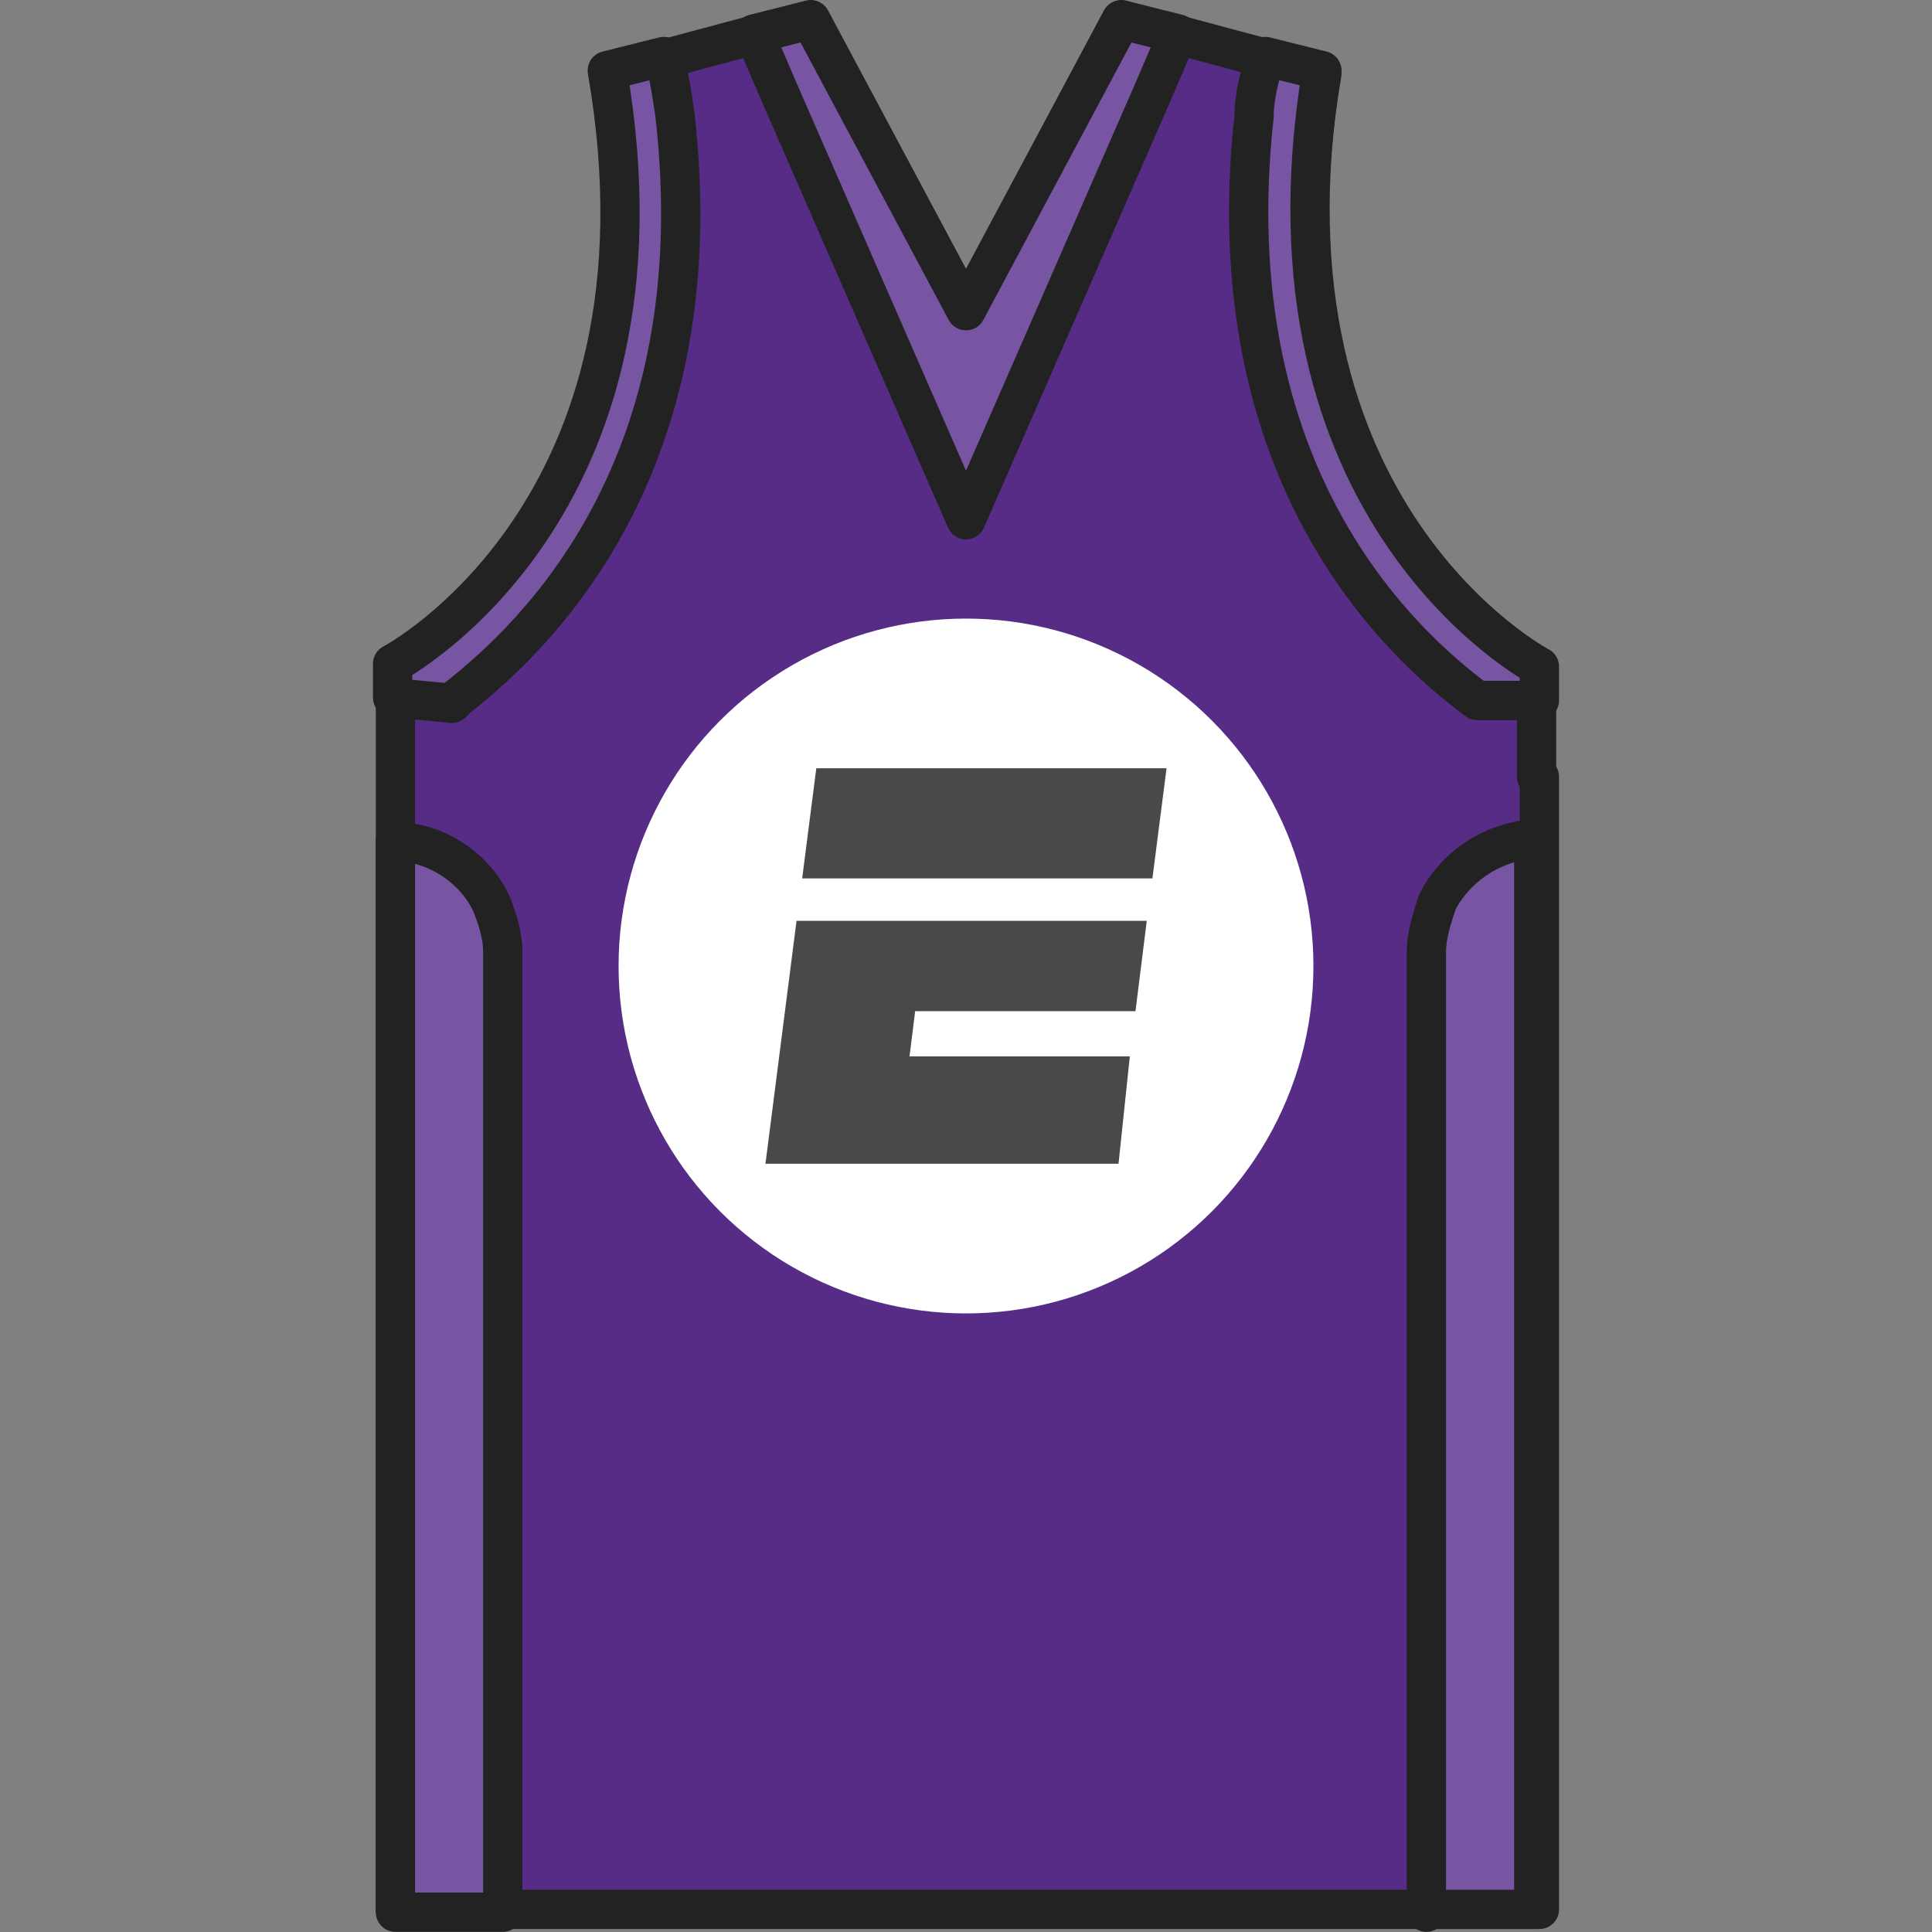 <svg version="1.1" id="Layer_1" xmlns="http://www.w3.org/2000/svg" xmlns:xlink="http://www.w3.org/1999/xlink" x="0" y="0" viewBox="0 0 68.4 68.4" xml:space="preserve" enable-background="new 0 0 68.4 68.4"><rect x="0" y="0" width="68.4" height="68.4" fill="#808080" stroke="none"/><style type="text/css">.st0{fill:#562c87}.st1{fill:none;stroke:#222;stroke-width:1.39;stroke-linecap:round;stroke-linejoin:round}.st2{fill:#7855a3}.st3{fill:#fff}.st4{fill:#494949}</style><title>FLF-Generic-Jersey-Avatar-012</title><g id="Layer_2"><g id="Layer_1-2"><path class="st0" d="M54.4,27.5v-3.8c0,0-10.3-5.4-7.6-21.1l-7.1-1.9L34.2,11L28.7,0.7l-7.1,1.9C24.3,18.2,14,23.6,14,23.6v44 h40.5V27.5z"/><path class="st1" d="M54.4,27.5v-3.8c0,0-10.3-5.4-7.6-21.1l-7.1-1.9L34.2,11L28.7,0.7l-7.1,1.9C24.3,18.2,14,23.6,14,23.6v44 h40.5V27.5z"/><path class="st2" d="M34.2,18.4l6.6-15.1l0.9-2.1l-2-0.5L34.2,11L28.7,0.7l-2,0.5l0.9,2.1L34.2,18.4z M16,24.9l0.2-0.2 c2.8-2.2,9.1-8.2,7.7-20.6c-0.1-0.7-0.2-1.4-0.4-2.1l-2,0.5c2.7,15.6-7.6,21-7.6,21v1.2L16,24.9z M44.4,4.1 c-1.4,12.7,5.2,18.7,7.9,20.7h2.2v-1.2c0,0-10.3-5.4-7.7-21.1l-2-0.5C44.6,2.7,44.4,3.4,44.4,4.1z M17.8,67.7v-34 c0-0.6-0.2-1.2-0.4-1.7c-0.6-1.3-2-2.2-3.4-2.2v37.9H17.8z M50.5,67.7v-34c0-0.6,0.2-1.2,0.4-1.8c0.7-1.3,2-2.1,3.4-2.2v37.9H50.5 z"/><path class="st1" d="M34.2,18.4l6.6-15.1l0.9-2.1l-2-0.5L34.2,11L28.7,0.7l-2,0.5l0.9,2.1L34.2,18.4z M17.8,67.7v-34 c0-0.6-0.2-1.2-0.4-1.7c-0.6-1.3-2-2.2-3.4-2.2v37.9H17.8z M50.5,67.7v-34c0-0.6,0.2-1.2,0.4-1.8c0.7-1.3,2-2.1,3.4-2.2v37.9H50.5 z M16,24.9l0.2-0.2c2.8-2.2,9.1-8.2,7.7-20.6c-0.1-0.7-0.2-1.4-0.4-2.1l-2,0.5c2.7,15.6-7.6,21-7.6,21v1.2L16,24.9z M44.4,4.1 c-1.4,12.7,5.2,18.7,7.9,20.7h2.2v-1.2c0,0-10.3-5.4-7.7-21.1l-2-0.5C44.6,2.7,44.4,3.4,44.4,4.1z"/><circle class="st3" cx="34.2" cy="34.2" r="12.3"/><polygon class="st4" points="28.9,27.2 41.3,27.2 40.8,31.1 28.4,31.1"/><polygon class="st4" points="28.2,32.6 28.2,32.6 40.6,32.6 40.2,35.8 32.4,35.8 32.2,37.4 40,37.4 39.6,41.2 27.1,41.2"/></g></g></svg>